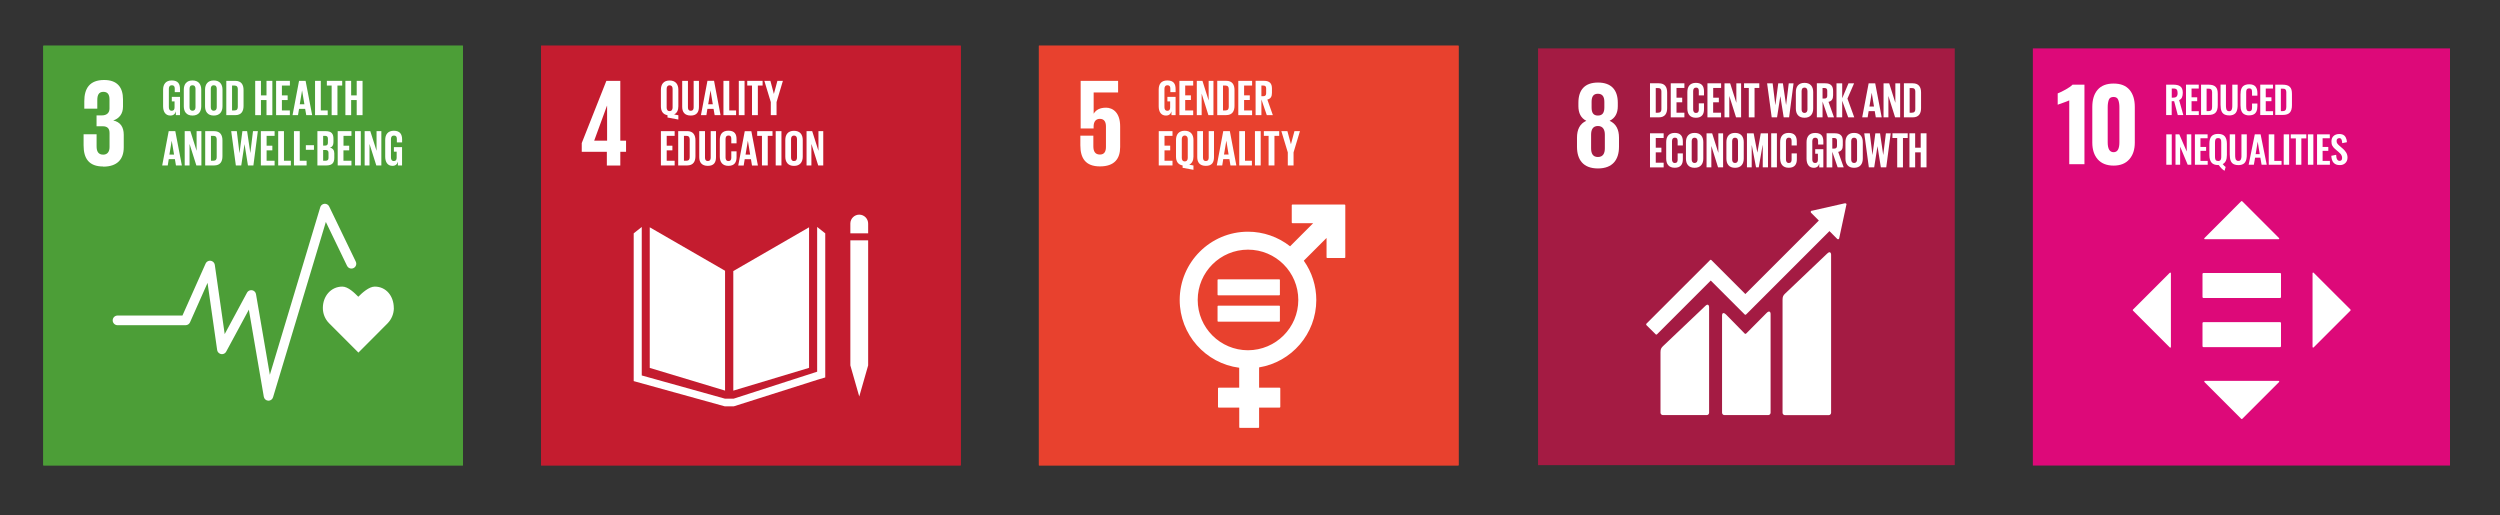 <?xml version="1.0" encoding="UTF-8"?>
<svg id="Layer_1" data-name="Layer 1" xmlns="http://www.w3.org/2000/svg" xmlns:xlink="http://www.w3.org/1999/xlink" viewBox="0 0 500 103">
  <rect x="0" y="0" width="500" height="103" fill="#333333" stroke="none"/>
  <defs>
    <style>
      .cls-1 {
        clip-path: url(#clippath);
      }

      .cls-2 {
        fill: none;
      }

      .cls-2, .cls-3, .cls-4, .cls-5, .cls-6, .cls-7, .cls-8 {
        stroke-width: 0px;
      }

      .cls-9 {
        clip-path: url(#clippath-1);
      }

      .cls-10 {
        clip-path: url(#clippath-4);
      }

      .cls-11 {
        clip-path: url(#clippath-3);
      }

      .cls-12 {
        clip-path: url(#clippath-2);
      }

      .cls-13 {
        clip-path: url(#clippath-7);
      }

      .cls-14 {
        clip-path: url(#clippath-8);
      }

      .cls-15 {
        clip-path: url(#clippath-6);
      }

      .cls-16 {
        clip-path: url(#clippath-5);
      }

      .cls-17 {
        clip-path: url(#clippath-9);
      }

      .cls-18 {
        clip-path: url(#clippath-10);
      }

      .cls-19 {
        clip-path: url(#clippath-11);
      }

      .cls-3 {
        fill: #4c9e37;
      }

      .cls-4 {
        fill: #a41b43;
      }

      .cls-5 {
        fill: #dd0979;
      }

      .cls-6 {
        fill: #c41c2f;
      }

      .cls-7 {
        fill: #fff;
      }

      .cls-8 {
        fill: #e8412e;
      }
    </style>
    <clipPath id="clippath">
      <rect class="cls-2" x="307.61" y="9.68" width="182.39" height="83.43"/>
    </clipPath>
    <clipPath id="clippath-1">
      <rect class="cls-2" x="307.61" y="9.68" width="182.39" height="83.43"/>
    </clipPath>
    <clipPath id="clippath-2">
      <rect class="cls-2" x="307.61" y="9.68" width="182.39" height="83.43"/>
    </clipPath>
    <clipPath id="clippath-3">
      <rect class="cls-2" x="307.61" y="9.68" width="182.39" height="83.43"/>
    </clipPath>
    <clipPath id="clippath-4">
      <rect class="cls-2" x="307.61" y="9.68" width="182.39" height="83.43"/>
    </clipPath>
    <clipPath id="clippath-5">
      <rect class="cls-2" x="307.61" y="9.68" width="182.39" height="83.43"/>
    </clipPath>
    <clipPath id="clippath-6">
      <rect class="cls-2" x="307.61" y="9.68" width="182.39" height="83.43"/>
    </clipPath>
    <clipPath id="clippath-7">
      <rect class="cls-2" x="307.61" y="9.68" width="182.39" height="83.43"/>
    </clipPath>
    <clipPath id="clippath-8">
      <rect class="cls-2" x="307.61" y="9.68" width="182.39" height="83.43"/>
    </clipPath>
    <clipPath id="clippath-9">
      <rect class="cls-2" x="307.61" y="9.68" width="182.39" height="83.43"/>
    </clipPath>
    <clipPath id="clippath-10">
      <rect class="cls-2" x="307.61" y="9.68" width="182.39" height="83.43"/>
    </clipPath>
    <clipPath id="clippath-11">
      <rect class="cls-2" x="307.61" y="9.68" width="182.39" height="83.43"/>
    </clipPath>
  </defs>
  <rect class="cls-6" x="108.22" y="9.14" width="83.93" height="83.94"/>
  <path class="cls-7" d="m133.5,23.03v.47l2.17.41v-.86l-.85-.16c.59-.28.85-.87.85-1.62v-3.32c0-1.07-.53-1.85-1.75-1.85s-1.74.78-1.74,1.85v3.32c0,.93.39,1.61,1.31,1.77m-.16-5.27c0-.42.18-.71.59-.71s.6.29.6.71v3.74c0,.4-.18.71-.6.71s-.59-.3-.59-.71v-3.74Z"/>
  <path class="cls-7" d="m138.16,23.11c1.17,0,1.63-.69,1.63-1.75v-5.19h-1.06v5.31c0,.41-.16.68-.57.68s-.57-.27-.57-.68v-5.31h-1.15v5.19c0,1.06.5,1.75,1.72,1.75"/>
  <rect class="cls-2" x="8.66" y="9.14" width="283.06" height="83.94"/>
  <path class="cls-7" d="m141.49,21.77h1.22l.22,1.26h1.18l-1.3-6.87h-1.32l-1.3,6.86h1.09l.2-1.26Zm.61-3.67h.01l.45,2.75h-.92l.46-2.75Z"/>
  <polygon class="cls-7" points="147.22 22.09 145.85 22.09 145.85 16.17 144.69 16.17 144.69 23.03 147.22 23.03 147.22 22.09"/>
  <rect class="cls-7" x="147.76" y="16.17" width="1.15" height="6.86"/>
  <polygon class="cls-7" points="150.4 23.03 151.57 23.03 151.57 17.11 152.52 17.11 152.52 16.17 149.45 16.17 149.45 17.11 150.4 17.11 150.4 23.03"/>
  <polygon class="cls-7" points="154.16 23.03 155.31 23.03 155.31 20.42 156.58 16.17 155.48 16.17 154.78 18.77 154.77 18.77 154.08 16.17 152.87 16.17 154.16 20.42 154.16 23.03"/>
  <polygon class="cls-7" points="134.93 32.15 133.34 32.15 133.34 30.07 134.48 30.07 134.48 29.14 133.34 29.14 133.34 27.17 134.93 27.17 134.93 26.23 132.18 26.23 132.18 33.09 134.93 33.09 134.93 32.15"/>
  <path class="cls-7" d="m139.09,31.25v-3.18c0-1.06-.44-1.85-1.67-1.85h-1.78v6.87h1.78c1.23,0,1.67-.79,1.67-1.85m-2.3.9v-4.97h.49c.47,0,.66.28.66.69v3.59c0,.42-.18.7-.66.7h-.49Z"/>
  <path class="cls-7" d="m139.85,26.23v5.19c0,1.06.5,1.75,1.72,1.75s1.63-.69,1.63-1.75v-5.19h-1.06v5.3c0,.4-.16.68-.57.68s-.57-.27-.57-.68v-5.3h-1.15Z"/>
  <path class="cls-7" d="m143.96,31.32c0,1.06.5,1.85,1.72,1.85s1.63-.73,1.63-1.71v-1.19h-1.05v1.27c0,.4-.14.67-.56.67s-.59-.29-.59-.71v-3.69c0-.42.17-.71.59-.71s.56.24.56.67v.9h1.05v-.81c0-1.01-.35-1.72-1.63-1.72s-1.72.78-1.72,1.85v3.32Z"/>
  <rect class="cls-2" x="8.66" y="9.14" width="283.06" height="83.94"/>
  <path class="cls-7" d="m148.96,31.84h1.23l.21,1.26h1.18l-1.31-6.86h-1.32l-1.3,6.86h1.09l.2-1.26Zm.61-3.67h.01l.45,2.75h-.92l.46-2.75Z"/>
  <polygon class="cls-7" points="151.44 27.17 152.39 27.17 152.39 33.09 153.55 33.09 153.55 27.17 154.5 27.17 154.5 26.23 151.44 26.23 151.44 27.17"/>
  <rect class="cls-7" x="155.14" y="26.23" width="1.15" height="6.86"/>
  <path class="cls-7" d="m158.8,33.18c1.22,0,1.75-.79,1.75-1.85v-3.32c0-1.07-.53-1.85-1.75-1.85s-1.74.78-1.74,1.85v3.32c0,1.07.53,1.85,1.74,1.85m-.59-5.36c0-.42.18-.71.59-.71s.6.29.6.71v3.68c0,.42-.18.71-.6.71s-.59-.29-.59-.71v-3.68Z"/>
  <rect class="cls-2" x="8.66" y="9.14" width="283.06" height="83.94"/>
  <polygon class="cls-7" points="162.28 28.78 163.64 33.09 164.65 33.09 164.65 26.23 163.69 26.23 163.69 30.17 162.44 26.23 161.31 26.23 161.31 33.09 162.28 33.09 162.28 28.78"/>
  <path class="cls-7" d="m121.36,33.1h2.7v-2.74h1.15v-2.22h-1.15v-11.96h-2.79l-4.92,12.43v1.75h5.02v2.74Zm-2.52-4.97l2.55-6.97h.03v6.97h-2.57Z"/>
  <polygon class="cls-7" points="145.01 54.15 129.95 45.46 129.95 73.58 145.01 78.12 145.01 54.15"/>
  <polygon class="cls-7" points="146.66 54.21 146.66 78.13 161.81 73.57 161.81 45.46 146.66 54.21"/>
  <path class="cls-7" d="m173.63,44.75c.02-.98-.76-1.8-1.74-1.82-.98-.02-1.8.76-1.82,1.74,0,.03,0,.05,0,.08v1.92h3.56v-1.92Z"/>
  <rect class="cls-2" x="8.66" y="9.14" width="283.06" height="83.94"/>
  <polygon class="cls-7" points="170.51 73.08 170.07 73.08 171.85 79.3 173.63 73.08 173.19 73.08 173.63 73.08 173.63 48.06 173.19 48.06 172.75 48.06 172.28 48.06 171.39 48.06 170.95 48.06 170.51 48.06 170.07 48.06 170.07 73.08 170.51 73.08"/>
  <polygon class="cls-7" points="165.05 46.67 163.43 45.39 163.43 74.34 146.71 79.74 145.93 79.74 145.78 79.74 145.01 79.74 128.35 75.09 128.35 45.39 126.74 46.67 126.74 76.22 144.93 81.26 145.78 81.26 145.93 81.26 146.78 81.26 163.56 75.93 165.05 75.49 165.05 46.67"/>
  <rect class="cls-8" x="207.78" y="9.14" width="83.93" height="83.94"/>
  <path class="cls-7" d="m233.19,23.11c.63,0,.95-.31,1.1-.83v.75h.83v-3.66h-1.64v.91h.55v1.22c0,.45-.19.66-.57.66-.39,0-.57-.29-.57-.71v-3.69c0-.41.18-.71.6-.71s.58.24.58.67v.7h1.05v-.61c0-1.01-.37-1.72-1.65-1.72s-1.73.78-1.73,1.85v3.32c0,1.06.45,1.85,1.44,1.85"/>
  <rect class="cls-2" x="8.66" y="9.14" width="283.06" height="83.94"/>
  <polygon class="cls-7" points="238.64 22.09 237.04 22.09 237.04 20 238.18 20 238.18 19.07 237.04 19.07 237.04 17.11 238.64 17.11 238.64 16.17 235.88 16.17 235.88 23.03 238.64 23.03 238.64 22.09"/>
  <polygon class="cls-7" points="240.33 18.72 241.68 23.03 242.69 23.03 242.69 16.17 241.73 16.17 241.73 20.1 240.49 16.17 239.36 16.17 239.36 23.03 240.33 23.03 240.33 18.72"/>
  <path class="cls-7" d="m244.6,22.08v-4.97h.49c.48,0,.66.28.66.69v3.59c0,.42-.18.7-.66.7h-.49Zm2.3-.89v-3.18c0-1.06-.43-1.85-1.67-1.85h-1.78v6.86h1.78c1.23,0,1.67-.79,1.67-1.85"/>
  <rect class="cls-2" x="8.66" y="9.14" width="283.06" height="83.94"/>
  <polygon class="cls-7" points="250.42 22.09 248.82 22.09 248.82 20 249.96 20 249.96 19.07 248.82 19.07 248.82 17.11 250.42 17.11 250.42 16.17 247.66 16.17 247.66 23.03 250.42 23.03 250.42 22.09"/>
  <path class="cls-7" d="m252.28,17.11h.38c.4,0,.57.18.57.55v1.01c0,.36-.17.57-.57.57h-.38v-2.13Zm0,2.77l1.08,3.15h1.21l-1.1-3.12c.66-.15.92-.59.92-1.33v-.88c0-.96-.42-1.54-1.59-1.54h-1.68v6.87h1.16v-3.15Z"/>
  <rect class="cls-2" x="8.66" y="9.14" width="283.06" height="83.94"/>
  <polygon class="cls-7" points="234.5 32.15 232.9 32.15 232.9 30.07 234.04 30.07 234.04 29.13 232.9 29.13 232.9 27.17 234.5 27.17 234.5 26.23 231.75 26.23 231.75 33.09 234.5 33.09 234.5 32.15"/>
  <path class="cls-7" d="m236.36,27.82c0-.41.18-.71.59-.71s.6.3.6.71v3.75c0,.41-.18.71-.6.71s-.59-.3-.59-.71v-3.75Zm.16,5.27v.47l2.17.4v-.86l-.85-.16c.59-.28.85-.87.85-1.62v-3.32c0-1.07-.53-1.85-1.75-1.85s-1.74.78-1.74,1.85v3.32c0,.93.39,1.61,1.32,1.77"/>
  <path class="cls-7" d="m239.45,26.23v5.19c0,1.06.5,1.75,1.72,1.75s1.63-.69,1.63-1.75v-5.19h-1.06v5.3c0,.41-.16.68-.57.68s-.57-.27-.57-.68v-5.3h-1.15Z"/>
  <rect class="cls-2" x="8.66" y="9.14" width="283.06" height="83.94"/>
  <path class="cls-7" d="m245.26,28.16h.01l.45,2.75h-.92l.46-2.75Zm-.61,3.67h1.23l.21,1.26h1.18l-1.3-6.86h-1.32l-1.29,6.86h1.09l.2-1.26Z"/>
  <polygon class="cls-7" points="247.85 26.23 247.85 33.09 250.38 33.09 250.38 32.15 249 32.15 249 26.23 247.85 26.23"/>
  <rect class="cls-7" x="250.99" y="26.23" width="1.15" height="6.86"/>
  <polygon class="cls-7" points="254.89 33.09 254.89 27.17 255.84 27.17 255.84 26.23 252.77 26.23 252.77 27.17 253.72 27.17 253.72 33.09 254.89 33.09"/>
  <polygon class="cls-7" points="257.56 33.09 258.71 33.09 258.71 30.48 259.99 26.23 258.89 26.23 258.19 28.83 258.18 28.83 257.48 26.23 256.27 26.23 257.56 30.48 257.56 33.09"/>
  <path class="cls-7" d="m221.16,21.54c-1.12,0-1.95.4-2.4,1.17h-.03v-4.22h4.89v-2.32h-7.49v9.53h2.59v-.38c0-1,.45-1.55,1.25-1.55.87,0,1.22.6,1.22,1.53v4.09c0,.9-.32,1.52-1.2,1.52-.97,0-1.32-.65-1.32-1.65v-2.12h-2.6v1.92c0,2.57,1.03,4.22,3.92,4.22s4.04-1.52,4.04-3.87v-4.14c0-2.67-1.37-3.74-2.89-3.74"/>
  <path class="cls-7" d="m249.6,70.05c-5.55,0-10.06-4.5-10.06-10.06s4.5-10.06,10.06-10.06,10.06,4.5,10.06,10.06c0,5.55-4.51,10.05-10.06,10.06m19.31-29.15h-10.43c-.07,0-.13.06-.13.13v3.47c0,.07.06.13.13.14h4.15l-4.61,4.62c-2.4-1.89-5.37-2.92-8.42-2.92-7.53,0-13.66,6.13-13.66,13.66,0,6.94,5.2,12.68,11.9,13.55v3.99h-4.11c-.07,0-.13.06-.13.13h0v3.72c0,.07.06.13.13.13h4.12v3.93c0,.07.06.13.13.13h3.71c.07,0,.13-.06.13-.13v-3.93h4.11c.07,0,.13-.06.13-.13v-3.72c0-.07-.06-.13-.13-.13h-4.11v-4.06c6.48-1.06,11.44-6.7,11.44-13.48,0-2.82-.87-5.56-2.5-7.86l4.55-4.55v3.88c0,.07.06.13.14.13h3.47c.07,0,.14-.06.14-.13v-10.43c0-.07-.06-.13-.14-.13"/>
  <path class="cls-7" d="m255.84,55.87h-12.2c-.07,0-.13.05-.13.12v2.95c0,.07.06.12.13.12h12.2c.07,0,.13-.05.14-.12h0v-2.96c0-.07-.07-.12-.14-.12"/>
  <path class="cls-7" d="m255.84,61.14h-12.2c-.07,0-.13.05-.13.12v2.95c0,.07.06.12.13.12h12.2c.07,0,.13-.05.14-.12h0v-2.96c0-.07-.06-.12-.14-.12"/>
  <rect class="cls-2" x="8.66" y="9.14" width="283.06" height="83.94"/>
  <rect class="cls-3" x="8.66" y="9.14" width="83.93" height="83.94"/>
  <path class="cls-7" d="m20.63,33.33c2.87,0,4.12-1.52,4.12-3.87v-2.5c0-1.55-.67-2.55-2.1-2.87,1.17-.37,1.95-1.32,1.95-2.75v-1.47c0-2.4-1.15-3.87-3.77-3.87-2.95,0-3.97,1.74-3.97,4.24v1.5h2.6v-1.72c0-1.05.32-1.65,1.22-1.65s1.22.6,1.22,1.52v1.82c0,.9-.6,1.37-1.52,1.37h-1.07v2.17h1.2c1,0,1.4.47,1.4,1.37v2.79c0,.9-.4,1.52-1.27,1.52-.97,0-1.32-.65-1.32-1.65v-2.42h-2.6v2.22c0,2.57,1.03,4.22,3.92,4.22"/>
  <path class="cls-7" d="m78.76,61.6c0-2.36-1.51-4.28-3.81-4.28-1.15,0-2.53,1.26-3.29,2.03-.76-.77-2.04-2.03-3.19-2.03-2.29,0-3.9,1.92-3.9,4.28,0,1.13.43,2.21,1.22,3.02l5.89,5.9,5.87-5.89h0c.78-.82,1.22-1.9,1.22-3.03"/>
  <path class="cls-7" d="m53.71,80.14h-.06c-.45-.03-.82-.36-.89-.8l-2.99-17.41-4.53,8.39c-.25.47-.84.65-1.31.39-.27-.15-.46-.41-.5-.71l-1.92-13.43-3.51,7.9c-.16.35-.5.57-.88.57h-13.67c-.53-.03-.94-.49-.91-1.02.03-.49.42-.88.91-.91h13.04l4.63-10.39c.22-.49.79-.71,1.27-.49.31.13.52.42.57.74l1.98,13.85,4.46-8.28c.26-.47.84-.64,1.31-.39.26.14.44.39.49.69l2.77,16.12,10.08-33.51c.15-.51.69-.8,1.2-.65.26.08.47.26.59.51l5.31,11c.24.48.05,1.06-.43,1.3-.47.24-1.06.05-1.3-.43,0-.01-.01-.02-.02-.03l-4.23-8.76-10.56,35.06c-.12.41-.5.69-.92.69"/>
  <path class="cls-7" d="m34.36,19.37h1.64v3.66h-.83v-.75c-.15.51-.48.83-1.1.83-.99,0-1.45-.79-1.45-1.85v-3.32c0-1.07.52-1.85,1.73-1.85,1.28,0,1.65.71,1.65,1.72v.61h-1.05v-.7c0-.43-.16-.67-.58-.67s-.6.29-.6.71v3.68c0,.41.17.71.57.71.37,0,.57-.21.57-.66v-1.21h-.55v-.91Z"/>
  <path class="cls-7" d="m36.76,21.26v-3.32c0-1.07.53-1.85,1.74-1.85s1.75.78,1.75,1.85v3.32c0,1.06-.53,1.85-1.75,1.85s-1.74-.79-1.74-1.85m2.34.18v-3.68c0-.42-.18-.71-.6-.71s-.59.29-.59.71v3.68c0,.42.18.71.59.71s.6-.29.6-.71"/>
  <path class="cls-7" d="m41.01,21.26v-3.32c0-1.07.53-1.85,1.74-1.85s1.75.78,1.75,1.85v3.32c0,1.06-.53,1.85-1.75,1.85s-1.74-.79-1.74-1.85m2.34.18v-3.68c0-.42-.18-.71-.6-.71s-.59.29-.59.71v3.68c0,.42.18.71.59.71s.6-.29.6-.71"/>
  <path class="cls-7" d="m48.71,18.01v3.18c0,1.05-.43,1.84-1.67,1.84h-1.78v-6.86h1.78c1.24,0,1.67.78,1.67,1.84m-1.81,4.08c.48,0,.66-.28.66-.7v-3.59c0-.41-.18-.69-.66-.69h-.49v4.98h.49Z"/>
  <rect class="cls-2" x="8.66" y="9.14" width="283.06" height="83.94"/>
  <polygon class="cls-7" points="53.3 20.01 52.19 20.01 52.19 23.03 51.04 23.03 51.04 16.17 52.19 16.17 52.19 19.08 53.3 19.08 53.3 16.17 54.47 16.17 54.47 23.03 53.3 23.03 53.3 20.01"/>
  <polygon class="cls-7" points="55.22 16.17 57.98 16.17 57.98 17.11 56.38 17.11 56.38 19.08 57.53 19.08 57.53 20.01 56.38 20.01 56.38 22.09 57.97 22.09 57.97 23.03 55.22 23.03 55.22 16.17"/>
  <path class="cls-7" d="m58.51,23.03l1.3-6.86h1.31l1.31,6.86h-1.18l-.22-1.25h-1.22l-.21,1.25h-1.09Zm1.45-2.17h.92l-.46-2.75h-.01l-.46,2.75Z"/>
  <polygon class="cls-7" points="63.01 16.17 64.16 16.17 64.16 22.09 65.54 22.09 65.54 23.03 63.01 23.03 63.01 16.17"/>
  <polygon class="cls-7" points="65.37 16.17 68.44 16.17 68.44 17.11 67.49 17.11 67.49 23.03 66.33 23.03 66.33 17.11 65.37 17.11 65.37 16.17"/>
  <polygon class="cls-7" points="71.34 20.01 70.23 20.01 70.23 23.03 69.08 23.03 69.08 16.17 70.23 16.17 70.23 19.08 71.34 19.08 71.34 16.17 72.51 16.17 72.51 23.03 71.34 23.03 71.34 20.01"/>
  <path class="cls-7" d="m32.44,33.09l1.3-6.86h1.32l1.31,6.86h-1.18l-.21-1.26h-1.23l-.2,1.26h-1.09Zm1.45-2.17h.92l-.46-2.75h-.01l-.46,2.75Z"/>
  <polygon class="cls-7" points="37.91 28.78 37.91 33.09 36.94 33.09 36.94 26.23 38.08 26.23 39.32 30.17 39.32 26.23 40.28 26.23 40.28 33.09 39.27 33.09 37.91 28.78"/>
  <path class="cls-7" d="m44.49,28.07v3.18c0,1.05-.43,1.84-1.67,1.84h-1.78v-6.86h1.78c1.23,0,1.67.78,1.67,1.84m-1.81,4.08c.48,0,.66-.28.66-.7v-3.59c0-.41-.18-.69-.66-.69h-.49v4.98h.49Z"/>
  <rect class="cls-2" x="8.66" y="9.14" width="283.06" height="83.94"/>
  <polygon class="cls-7" points="48.9 28.85 48.25 33.09 47.17 33.09 46.24 26.23 47.36 26.23 47.89 30.58 47.91 30.58 48.48 26.23 49.42 26.23 50.06 30.58 50.07 30.58 50.6 26.23 51.57 26.23 50.68 33.09 49.59 33.09 48.91 28.85 48.9 28.85"/>
  <polygon class="cls-7" points="52.17 26.23 54.92 26.23 54.92 27.17 53.32 27.17 53.32 29.14 54.47 29.14 54.47 30.07 53.32 30.07 53.32 32.15 54.92 32.15 54.92 33.09 52.17 33.09 52.17 26.23"/>
  <polygon class="cls-7" points="55.64 26.23 56.79 26.23 56.79 32.15 58.17 32.15 58.17 33.09 55.64 33.09 55.64 26.23"/>
  <polygon class="cls-7" points="58.79 26.23 59.95 26.23 59.95 32.15 61.32 32.15 61.32 33.09 58.79 33.09 58.79 26.23"/>
  <rect class="cls-7" x="61.17" y="29.04" width="1.62" height=".92"/>
  <path class="cls-7" d="m63.48,26.23h1.67c1.16,0,1.54.54,1.54,1.51v.7c0,.58-.21.94-.69,1.09.58.13.86.52.86,1.14v.91c0,.97-.43,1.51-1.59,1.51h-1.79v-6.86Zm1.15,2.89h.4c.38,0,.55-.19.55-.55v-.84c0-.38-.17-.56-.56-.56h-.39v1.95Zm0,.88v2.15h.5c.38,0,.57-.19.57-.56v-1.03c0-.36-.17-.56-.58-.56h-.49Z"/>
  <rect class="cls-2" x="8.66" y="9.14" width="283.06" height="83.94"/>
  <polygon class="cls-7" points="67.54 26.23 70.29 26.23 70.29 27.17 68.7 27.17 68.7 29.14 69.84 29.14 69.84 30.07 68.69 30.07 68.69 32.15 70.29 32.15 70.29 33.09 67.54 33.09 67.54 26.23"/>
  <rect class="cls-7" x="71.01" y="26.23" width="1.15" height="6.86"/>
  <polygon class="cls-7" points="73.9 28.78 73.9 33.09 72.93 33.09 72.93 26.23 74.06 26.23 75.31 30.17 75.31 26.23 76.27 26.23 76.27 33.09 75.26 33.09 73.9 28.78"/>
  <path class="cls-7" d="m78.77,29.43h1.64v3.66h-.83v-.75c-.15.51-.47.83-1.1.83-.99,0-1.44-.79-1.44-1.85v-3.32c0-1.07.51-1.85,1.73-1.85s1.65.71,1.65,1.72v.61h-1.05v-.7c0-.43-.16-.67-.58-.67s-.6.29-.6.71v3.68c0,.41.17.71.57.71.37,0,.57-.21.57-.66v-1.21h-.55v-.91Z"/>
  <rect class="cls-2" x="8.66" y="9.14" width="283.06" height="83.94"/>
  <rect class="cls-7" x="223.93" y="17.71" width=".52" height="2.9"/>
  <polygon class="cls-7" points="224.81 20.61 224.81 17.71 226.02 17.71 226.02 18.08 225.33 18.08 225.33 18.91 225.88 18.91 225.88 19.28 225.33 19.28 225.33 20.24 226.03 20.24 226.03 20.61 224.81 20.61"/>
  <rect class="cls-6" x="108.22" y="9.14" width="83.93" height="83.94"/>
  <path class="cls-7" d="m133.5,23.03v.47l2.17.41v-.86l-.85-.16c.59-.28.85-.87.85-1.62v-3.32c0-1.07-.53-1.85-1.75-1.85s-1.74.78-1.74,1.85v3.32c0,.93.39,1.61,1.31,1.77m-.16-5.27c0-.42.18-.71.59-.71s.6.29.6.71v3.74c0,.4-.18.71-.6.71s-.59-.3-.59-.71v-3.74Z"/>
  <path class="cls-7" d="m138.16,23.11c1.17,0,1.63-.69,1.63-1.75v-5.19h-1.06v5.31c0,.41-.16.68-.57.68s-.57-.27-.57-.68v-5.31h-1.15v5.19c0,1.06.5,1.75,1.72,1.75"/>
  <rect class="cls-2" x="8.66" y="9.14" width="283.06" height="83.94"/>
  <path class="cls-7" d="m141.49,21.77h1.22l.22,1.26h1.18l-1.3-6.87h-1.32l-1.3,6.86h1.09l.2-1.26Zm.61-3.67h.01l.45,2.75h-.92l.46-2.75Z"/>
  <polygon class="cls-7" points="147.22 22.09 145.85 22.09 145.85 16.17 144.69 16.17 144.69 23.03 147.22 23.03 147.22 22.09"/>
  <rect class="cls-7" x="147.76" y="16.17" width="1.15" height="6.86"/>
  <polygon class="cls-7" points="150.4 23.03 151.57 23.03 151.57 17.11 152.52 17.11 152.52 16.17 149.45 16.17 149.45 17.11 150.4 17.11 150.4 23.03"/>
  <polygon class="cls-7" points="154.16 23.03 155.31 23.03 155.31 20.42 156.58 16.17 155.48 16.17 154.78 18.77 154.77 18.77 154.08 16.17 152.87 16.17 154.16 20.42 154.16 23.03"/>
  <polygon class="cls-7" points="134.93 32.15 133.34 32.15 133.34 30.07 134.48 30.07 134.48 29.14 133.34 29.14 133.34 27.17 134.93 27.17 134.93 26.23 132.18 26.23 132.18 33.09 134.93 33.09 134.93 32.15"/>
  <path class="cls-7" d="m139.09,31.25v-3.18c0-1.06-.44-1.85-1.67-1.85h-1.78v6.87h1.78c1.23,0,1.67-.79,1.67-1.85m-2.3.9v-4.97h.49c.47,0,.66.28.66.69v3.59c0,.42-.18.7-.66.7h-.49Z"/>
  <path class="cls-7" d="m139.85,26.23v5.19c0,1.06.5,1.75,1.72,1.75s1.63-.69,1.63-1.75v-5.19h-1.06v5.3c0,.4-.16.68-.57.68s-.57-.27-.57-.68v-5.3h-1.15Z"/>
  <path class="cls-7" d="m143.96,31.32c0,1.06.5,1.85,1.72,1.85s1.63-.73,1.63-1.71v-1.19h-1.05v1.27c0,.4-.14.67-.56.67s-.59-.29-.59-.71v-3.69c0-.42.17-.71.59-.71s.56.24.56.67v.9h1.05v-.81c0-1.01-.35-1.72-1.63-1.72s-1.72.78-1.72,1.85v3.32Z"/>
  <rect class="cls-2" x="8.66" y="9.14" width="283.06" height="83.94"/>
  <path class="cls-7" d="m148.96,31.84h1.23l.21,1.26h1.18l-1.31-6.86h-1.32l-1.3,6.86h1.09l.2-1.26Zm.61-3.67h.01l.45,2.75h-.92l.46-2.75Z"/>
  <polygon class="cls-7" points="151.44 27.17 152.39 27.17 152.39 33.09 153.55 33.09 153.55 27.17 154.5 27.17 154.5 26.23 151.44 26.23 151.44 27.17"/>
  <rect class="cls-7" x="155.14" y="26.23" width="1.15" height="6.86"/>
  <path class="cls-7" d="m158.8,33.18c1.22,0,1.75-.79,1.75-1.85v-3.32c0-1.07-.53-1.85-1.75-1.85s-1.74.78-1.74,1.85v3.32c0,1.07.53,1.85,1.74,1.85m-.59-5.36c0-.42.18-.71.59-.71s.6.29.6.71v3.68c0,.42-.18.71-.6.71s-.59-.29-.59-.71v-3.68Z"/>
  <rect class="cls-2" x="8.66" y="9.14" width="283.06" height="83.94"/>
  <polygon class="cls-7" points="162.28 28.78 163.64 33.09 164.65 33.09 164.65 26.23 163.69 26.23 163.69 30.17 162.44 26.23 161.31 26.23 161.31 33.09 162.28 33.09 162.28 28.78"/>
  <path class="cls-7" d="m121.36,33.1h2.7v-2.74h1.15v-2.22h-1.15v-11.96h-2.79l-4.92,12.43v1.75h5.02v2.74Zm-2.52-4.97l2.55-6.97h.03v6.97h-2.57Z"/>
  <polygon class="cls-7" points="145.01 54.15 129.95 45.46 129.95 73.58 145.01 78.12 145.01 54.15"/>
  <polygon class="cls-7" points="146.66 54.21 146.66 78.13 161.81 73.57 161.81 45.46 146.66 54.21"/>
  <path class="cls-7" d="m173.63,44.75c.02-.98-.76-1.8-1.74-1.82-.98-.02-1.8.76-1.82,1.74,0,.03,0,.05,0,.08v1.92h3.56v-1.92Z"/>
  <rect class="cls-2" x="8.66" y="9.14" width="283.06" height="83.94"/>
  <polygon class="cls-7" points="170.51 73.08 170.07 73.08 171.85 79.3 173.63 73.08 173.19 73.08 173.63 73.08 173.63 48.06 173.19 48.06 172.75 48.06 172.28 48.06 171.39 48.06 170.95 48.06 170.51 48.06 170.07 48.06 170.07 73.08 170.51 73.08"/>
  <polygon class="cls-7" points="165.05 46.67 163.43 45.39 163.43 74.34 146.71 79.74 145.93 79.74 145.78 79.74 145.01 79.74 128.35 75.09 128.35 45.39 126.74 46.67 126.74 76.22 144.93 81.26 145.78 81.26 145.93 81.26 146.78 81.26 163.56 75.93 165.05 75.49 165.05 46.67"/>
  <rect class="cls-8" x="207.78" y="9.14" width="83.93" height="83.94"/>
  <path class="cls-7" d="m233.19,23.11c.63,0,.95-.31,1.1-.83v.75h.83v-3.66h-1.64v.91h.55v1.22c0,.45-.19.66-.57.66-.39,0-.57-.29-.57-.71v-3.69c0-.41.18-.71.6-.71s.58.24.58.67v.7h1.05v-.61c0-1.01-.37-1.72-1.65-1.72s-1.73.78-1.73,1.85v3.32c0,1.06.45,1.85,1.44,1.85"/>
  <rect class="cls-2" x="8.66" y="9.14" width="283.06" height="83.94"/>
  <polygon class="cls-7" points="238.64 22.09 237.04 22.09 237.04 20 238.18 20 238.18 19.07 237.04 19.07 237.04 17.11 238.64 17.11 238.64 16.17 235.88 16.17 235.88 23.03 238.64 23.03 238.64 22.09"/>
  <polygon class="cls-7" points="240.33 18.72 241.68 23.03 242.69 23.03 242.69 16.17 241.73 16.17 241.73 20.1 240.49 16.17 239.36 16.17 239.36 23.03 240.33 23.03 240.33 18.72"/>
  <path class="cls-7" d="m244.6,22.08v-4.97h.49c.48,0,.66.28.66.69v3.59c0,.42-.18.7-.66.7h-.49Zm2.3-.89v-3.18c0-1.06-.43-1.85-1.67-1.85h-1.78v6.86h1.78c1.23,0,1.67-.79,1.67-1.85"/>
  <rect class="cls-2" x="8.66" y="9.14" width="283.06" height="83.94"/>
  <polygon class="cls-7" points="250.42 22.09 248.82 22.09 248.82 20 249.96 20 249.96 19.07 248.82 19.07 248.82 17.11 250.42 17.11 250.42 16.17 247.66 16.17 247.66 23.03 250.42 23.03 250.42 22.09"/>
  <path class="cls-7" d="m252.28,17.11h.38c.4,0,.57.18.57.55v1.01c0,.36-.17.57-.57.57h-.38v-2.13Zm0,2.77l1.08,3.15h1.21l-1.1-3.12c.66-.15.92-.59.92-1.33v-.88c0-.96-.42-1.54-1.59-1.54h-1.68v6.87h1.16v-3.15Z"/>
  <rect class="cls-2" x="8.66" y="9.14" width="283.06" height="83.94"/>
  <polygon class="cls-7" points="234.5 32.15 232.9 32.15 232.9 30.07 234.04 30.07 234.04 29.13 232.9 29.13 232.9 27.17 234.5 27.17 234.5 26.23 231.75 26.23 231.75 33.09 234.5 33.09 234.5 32.15"/>
  <path class="cls-7" d="m236.36,27.82c0-.41.18-.71.59-.71s.6.3.6.71v3.75c0,.41-.18.71-.6.71s-.59-.3-.59-.71v-3.75Zm.16,5.27v.47l2.17.4v-.86l-.85-.16c.59-.28.85-.87.85-1.62v-3.32c0-1.07-.53-1.85-1.75-1.85s-1.74.78-1.74,1.85v3.32c0,.93.39,1.61,1.32,1.77"/>
  <path class="cls-7" d="m239.45,26.23v5.19c0,1.06.5,1.75,1.72,1.75s1.63-.69,1.63-1.75v-5.19h-1.06v5.3c0,.41-.16.68-.57.68s-.57-.27-.57-.68v-5.3h-1.15Z"/>
  <rect class="cls-2" x="8.66" y="9.14" width="283.06" height="83.94"/>
  <path class="cls-7" d="m245.26,28.16h.01l.45,2.75h-.92l.46-2.75Zm-.61,3.67h1.23l.21,1.26h1.18l-1.3-6.86h-1.32l-1.29,6.86h1.09l.2-1.26Z"/>
  <polygon class="cls-7" points="247.85 26.23 247.85 33.09 250.38 33.09 250.38 32.15 249 32.15 249 26.23 247.85 26.23"/>
  <rect class="cls-7" x="250.99" y="26.23" width="1.15" height="6.86"/>
  <polygon class="cls-7" points="254.89 33.09 254.89 27.17 255.84 27.17 255.84 26.23 252.77 26.23 252.77 27.17 253.72 27.17 253.72 33.09 254.89 33.09"/>
  <polygon class="cls-7" points="257.56 33.09 258.71 33.09 258.71 30.48 259.99 26.23 258.89 26.23 258.19 28.83 258.18 28.83 257.48 26.23 256.27 26.23 257.56 30.48 257.56 33.09"/>
  <path class="cls-7" d="m221.16,21.54c-1.12,0-1.95.4-2.4,1.17h-.03v-4.22h4.89v-2.32h-7.49v9.53h2.59v-.38c0-1,.45-1.55,1.25-1.55.87,0,1.22.6,1.22,1.53v4.09c0,.9-.32,1.52-1.2,1.52-.97,0-1.32-.65-1.32-1.65v-2.12h-2.6v1.92c0,2.57,1.03,4.22,3.92,4.22s4.04-1.52,4.04-3.87v-4.14c0-2.67-1.37-3.74-2.89-3.74"/>
  <path class="cls-7" d="m249.6,70.05c-5.55,0-10.06-4.5-10.06-10.06s4.5-10.06,10.06-10.06,10.06,4.5,10.06,10.06c0,5.55-4.51,10.05-10.06,10.06m19.31-29.15h-10.43c-.07,0-.13.06-.13.13v3.47c0,.07.06.13.13.14h4.15l-4.61,4.62c-2.4-1.89-5.37-2.92-8.42-2.92-7.53,0-13.66,6.13-13.66,13.66,0,6.94,5.2,12.68,11.9,13.55v3.99h-4.11c-.07,0-.13.06-.13.13h0v3.72c0,.07.06.13.13.13h4.12v3.93c0,.07.06.13.13.13h3.71c.07,0,.13-.06.13-.13v-3.93h4.11c.07,0,.13-.06.13-.13v-3.72c0-.07-.06-.13-.13-.13h-4.11v-4.06c6.48-1.06,11.44-6.7,11.44-13.48,0-2.82-.87-5.56-2.5-7.86l4.55-4.55v3.88c0,.07.06.13.14.13h3.47c.07,0,.14-.06.14-.13v-10.43c0-.07-.06-.13-.14-.13"/>
  <path class="cls-7" d="m255.84,55.87h-12.2c-.07,0-.13.05-.13.12v2.95c0,.07.06.12.13.12h12.2c.07,0,.13-.05.14-.12h0v-2.96c0-.07-.07-.12-.14-.12"/>
  <path class="cls-7" d="m255.84,61.14h-12.2c-.07,0-.13.05-.13.12v2.95c0,.07.06.12.13.12h12.2c.07,0,.13-.05.14-.12h0v-2.96c0-.07-.06-.12-.14-.12"/>
  <rect class="cls-2" x="8.66" y="9.14" width="283.06" height="83.94"/>
  <rect class="cls-3" x="8.66" y="9.14" width="83.93" height="83.94"/>
  <path class="cls-7" d="m20.63,33.33c2.87,0,4.12-1.52,4.12-3.87v-2.5c0-1.55-.67-2.55-2.1-2.87,1.17-.37,1.95-1.32,1.95-2.75v-1.47c0-2.4-1.15-3.87-3.77-3.87-2.95,0-3.97,1.74-3.97,4.24v1.5h2.6v-1.72c0-1.05.32-1.65,1.22-1.65s1.22.6,1.22,1.52v1.82c0,.9-.6,1.37-1.52,1.37h-1.07v2.17h1.2c1,0,1.4.47,1.4,1.37v2.79c0,.9-.4,1.52-1.27,1.52-.97,0-1.32-.65-1.32-1.65v-2.42h-2.6v2.22c0,2.57,1.03,4.22,3.92,4.22"/>
  <path class="cls-7" d="m78.76,61.6c0-2.36-1.51-4.28-3.81-4.28-1.15,0-2.53,1.26-3.29,2.03-.76-.77-2.04-2.03-3.19-2.03-2.29,0-3.9,1.92-3.9,4.28,0,1.13.43,2.21,1.22,3.02l5.89,5.9,5.87-5.89h0c.78-.82,1.22-1.9,1.22-3.03"/>
  <path class="cls-7" d="m53.71,80.14h-.06c-.45-.03-.82-.36-.89-.8l-2.99-17.41-4.53,8.39c-.25.47-.84.65-1.31.39-.27-.15-.46-.41-.5-.71l-1.92-13.43-3.51,7.9c-.16.35-.5.57-.88.57h-13.67c-.53-.03-.94-.49-.91-1.02.03-.49.42-.88.91-.91h13.04l4.63-10.39c.22-.49.79-.71,1.27-.49.31.13.52.42.57.74l1.98,13.85,4.46-8.28c.26-.47.84-.64,1.31-.39.26.14.44.39.49.69l2.77,16.12,10.08-33.51c.15-.51.69-.8,1.2-.65.26.08.47.26.59.51l5.31,11c.24.48.05,1.06-.43,1.3-.47.24-1.06.05-1.3-.43,0-.01-.01-.02-.02-.03l-4.23-8.76-10.56,35.06c-.12.41-.5.69-.92.69"/>
  <path class="cls-7" d="m34.36,19.37h1.64v3.66h-.83v-.75c-.15.51-.48.83-1.1.83-.99,0-1.45-.79-1.45-1.85v-3.32c0-1.07.52-1.85,1.73-1.85,1.28,0,1.65.71,1.65,1.72v.61h-1.05v-.7c0-.43-.16-.67-.58-.67s-.6.29-.6.71v3.68c0,.41.17.71.57.71.37,0,.57-.21.57-.66v-1.21h-.55v-.91Z"/>
  <path class="cls-7" d="m36.76,21.26v-3.32c0-1.07.53-1.85,1.74-1.85s1.75.78,1.75,1.85v3.32c0,1.06-.53,1.85-1.75,1.85s-1.74-.79-1.74-1.85m2.34.18v-3.68c0-.42-.18-.71-.6-.71s-.59.29-.59.71v3.68c0,.42.18.71.59.71s.6-.29.6-.71"/>
  <path class="cls-7" d="m41.01,21.26v-3.32c0-1.07.53-1.85,1.74-1.85s1.75.78,1.75,1.85v3.32c0,1.06-.53,1.85-1.75,1.85s-1.74-.79-1.74-1.85m2.34.18v-3.68c0-.42-.18-.71-.6-.71s-.59.29-.59.71v3.68c0,.42.18.71.59.71s.6-.29.6-.71"/>
  <path class="cls-7" d="m48.71,18.01v3.18c0,1.05-.43,1.84-1.67,1.84h-1.78v-6.86h1.78c1.24,0,1.67.78,1.67,1.84m-1.81,4.08c.48,0,.66-.28.66-.7v-3.59c0-.41-.18-.69-.66-.69h-.49v4.98h.49Z"/>
  <rect class="cls-2" x="8.66" y="9.14" width="283.06" height="83.94"/>
  <polygon class="cls-7" points="53.3 20.01 52.19 20.01 52.19 23.03 51.04 23.03 51.04 16.17 52.19 16.17 52.19 19.08 53.3 19.08 53.3 16.17 54.47 16.17 54.47 23.03 53.3 23.03 53.3 20.01"/>
  <polygon class="cls-7" points="55.22 16.17 57.98 16.17 57.98 17.11 56.38 17.11 56.38 19.08 57.53 19.08 57.53 20.01 56.38 20.01 56.38 22.09 57.97 22.09 57.97 23.03 55.22 23.03 55.22 16.17"/>
  <path class="cls-7" d="m58.51,23.03l1.3-6.86h1.31l1.31,6.86h-1.18l-.22-1.25h-1.22l-.21,1.25h-1.09Zm1.45-2.17h.92l-.46-2.75h-.01l-.46,2.75Z"/>
  <polygon class="cls-7" points="63.01 16.17 64.16 16.17 64.16 22.09 65.54 22.09 65.54 23.03 63.01 23.03 63.01 16.17"/>
  <polygon class="cls-7" points="65.37 16.17 68.44 16.17 68.44 17.11 67.49 17.11 67.49 23.03 66.33 23.03 66.33 17.11 65.37 17.11 65.37 16.17"/>
  <polygon class="cls-7" points="71.34 20.01 70.23 20.01 70.23 23.03 69.08 23.03 69.08 16.17 70.23 16.17 70.23 19.08 71.34 19.08 71.34 16.17 72.51 16.17 72.51 23.03 71.34 23.03 71.34 20.01"/>
  <path class="cls-7" d="m32.44,33.09l1.3-6.86h1.32l1.31,6.86h-1.18l-.21-1.26h-1.23l-.2,1.26h-1.09Zm1.45-2.17h.92l-.46-2.75h-.01l-.46,2.75Z"/>
  <polygon class="cls-7" points="37.91 28.78 37.91 33.09 36.94 33.09 36.94 26.23 38.08 26.23 39.32 30.17 39.32 26.23 40.28 26.23 40.28 33.09 39.27 33.09 37.91 28.78"/>
  <path class="cls-7" d="m44.49,28.07v3.18c0,1.05-.43,1.84-1.67,1.84h-1.78v-6.86h1.78c1.23,0,1.67.78,1.67,1.84m-1.81,4.08c.48,0,.66-.28.66-.7v-3.59c0-.41-.18-.69-.66-.69h-.49v4.98h.49Z"/>
  <rect class="cls-2" x="8.66" y="9.14" width="283.06" height="83.94"/>
  <polygon class="cls-7" points="48.9 28.85 48.25 33.09 47.17 33.09 46.24 26.23 47.36 26.23 47.89 30.58 47.91 30.58 48.48 26.23 49.42 26.23 50.06 30.58 50.07 30.58 50.6 26.23 51.57 26.23 50.68 33.09 49.59 33.09 48.91 28.85 48.9 28.85"/>
  <polygon class="cls-7" points="52.17 26.23 54.92 26.23 54.92 27.17 53.32 27.17 53.32 29.14 54.47 29.14 54.47 30.07 53.32 30.07 53.32 32.15 54.92 32.15 54.92 33.09 52.17 33.09 52.17 26.23"/>
  <polygon class="cls-7" points="55.64 26.23 56.79 26.23 56.79 32.15 58.17 32.15 58.17 33.09 55.64 33.09 55.64 26.23"/>
  <polygon class="cls-7" points="58.79 26.23 59.95 26.23 59.95 32.15 61.32 32.15 61.32 33.09 58.79 33.09 58.79 26.23"/>
  <rect class="cls-7" x="61.17" y="29.04" width="1.62" height=".92"/>
  <path class="cls-7" d="m63.48,26.23h1.67c1.16,0,1.54.54,1.54,1.51v.7c0,.58-.21.94-.69,1.09.58.13.86.52.86,1.14v.91c0,.97-.43,1.51-1.59,1.51h-1.79v-6.86Zm1.15,2.89h.4c.38,0,.55-.19.55-.55v-.84c0-.38-.17-.56-.56-.56h-.39v1.95Zm0,.88v2.15h.5c.38,0,.57-.19.57-.56v-1.03c0-.36-.17-.56-.58-.56h-.49Z"/>
  <rect class="cls-2" x="8.66" y="9.14" width="283.06" height="83.94"/>
  <polygon class="cls-7" points="67.54 26.23 70.29 26.23 70.29 27.17 68.7 27.17 68.7 29.14 69.84 29.14 69.84 30.07 68.69 30.07 68.69 32.15 70.29 32.15 70.29 33.09 67.54 33.09 67.54 26.23"/>
  <rect class="cls-7" x="71.01" y="26.23" width="1.15" height="6.86"/>
  <polygon class="cls-7" points="73.9 28.78 73.9 33.09 72.93 33.09 72.93 26.23 74.06 26.23 75.31 30.17 75.31 26.23 76.27 26.23 76.27 33.09 75.26 33.09 73.9 28.78"/>
  <path class="cls-7" d="m78.77,29.43h1.64v3.66h-.83v-.75c-.15.51-.47.83-1.1.83-.99,0-1.44-.79-1.44-1.85v-3.32c0-1.07.51-1.85,1.73-1.85s1.65.71,1.65,1.72v.61h-1.05v-.7c0-.43-.16-.67-.58-.67s-.6.29-.6.71v3.68c0,.41.17.71.57.71.37,0,.57-.21.57-.66v-1.21h-.55v-.91Z"/>
  <rect class="cls-2" x="8.66" y="9.14" width="283.06" height="83.94"/>
  <rect class="cls-4" x="307.61" y="9.68" width="83.34" height="83.35"/>
  <g class="cls-1">
    <path class="cls-7" d="m323.8,29.36v-1.83c0-1.61-.57-2.78-1.88-3.37,1.11-.54,1.64-1.53,1.64-2.92v-.69c0-2.63-1.36-4.04-3.96-4.04s-3.92,1.42-3.92,4.04v.69c0,1.36.5,2.38,1.58,2.92-1.31.6-1.86,1.76-1.86,3.37v1.83c0,2.55,1.22,4.33,4.19,4.33s4.21-1.79,4.21-4.33m-5.48-9c0-1.02.35-1.61,1.26-1.61s1.29.6,1.29,1.61v1.14c0,1.01-.35,1.61-1.29,1.61s-1.26-.6-1.26-1.61v-1.14Zm2.65,9.3c0,1.02-.37,1.74-1.39,1.74s-1.36-.72-1.36-1.74v-2.73c0-1.02.37-1.73,1.36-1.73s1.39.72,1.39,1.73v2.73Z"/>
    <path class="cls-7" d="m365.46,50.69l-8.47,8.06c-.32.32-.48.55-.48,1.21v22.59c0,.27.22.48.48.48h8.75c.26,0,.48-.21.48-.48v-31.65c0-.27-.21-.75-.76-.2"/>
    <path class="cls-7" d="m341.06,61.19l-8.47,8.05c-.32.32-.49.55-.49,1.21v12.09c0,.27.22.48.49.48h8.75c.27,0,.48-.21.48-.48v-21.15c0-.27-.21-.75-.76-.2"/>
    <path class="cls-7" d="m369.31,40.91c0-.07-.02-.14-.07-.18-.04-.04-.1-.06-.16-.07h-.12l-6.49,1.47h-.12s-.09.04-.13.08c-.1.1-.1.25,0,.35l.07.07,1.48,1.48-14.7,14.7-6.79-6.79c-.08-.08-.2-.08-.27,0,0,0,0,0,0,0l-1.84,1.84-10.89,10.88c-.07.08-.07.2,0,.28l1.85,1.84c.08.08.2.08.27,0h0l10.75-10.75,4.93,4.93s.01.01.02.02l1.84,1.84c.08.07.2.08.27,0,0,0,0,0,0,0l16.68-16.68,1.55,1.56c.09.09.25.1.34,0h0s.07-.1.07-.16v-.02l1.42-6.62v-.07Z"/>
    <path class="cls-7" d="m353.31,62.6l-4.1,4.13c-.08.06-.19.06-.26-.01l-3.71-3.78c-.68-.68-.83-.13-.83.14v19.46c0,.26.21.48.48.48h8.75c.27,0,.48-.22.48-.48v-19.79c0-.27-.21-.76-.81-.15"/>
    <path class="cls-7" d="m333.43,18.48v3.16c0,1.04-.43,1.83-1.66,1.83h-1.77v-6.81h1.77c1.23,0,1.66.78,1.66,1.83m-1.8,4.05c.47,0,.65-.28.65-.69v-3.56c0-.4-.18-.68-.65-.68h-.48v4.94h.48Z"/>
  </g>
  <polygon class="cls-7" points="334.15 16.66 336.88 16.66 336.88 17.59 335.3 17.59 335.3 19.54 336.44 19.54 336.44 20.46 335.3 20.46 335.3 22.54 336.88 22.54 336.88 23.47 334.15 23.47 334.15 16.66"/>
  <g class="cls-9">
    <path class="cls-7" d="m337.47,21.71v-3.3c0-1.07.5-1.84,1.71-1.84s1.62.7,1.62,1.71v.8h-1.04v-.9c0-.42-.14-.66-.55-.66s-.58.29-.58.7v3.66c0,.41.17.71.58.71s.55-.26.55-.67v-1.25h1.04v1.18c0,.97-.4,1.7-1.62,1.7s-1.71-.78-1.71-1.84"/>
  </g>
  <polygon class="cls-7" points="341.49 16.66 344.22 16.66 344.22 17.59 342.64 17.59 342.64 19.54 343.77 19.54 343.77 20.46 342.63 20.46 342.63 22.54 344.21 22.54 344.21 23.47 341.49 23.47 341.49 16.66"/>
  <polygon class="cls-7" points="345.86 19.19 345.86 23.47 344.9 23.47 344.9 16.66 346.03 16.66 347.27 20.57 347.27 16.66 348.22 16.66 348.22 23.47 347.21 23.47 345.86 19.19"/>
  <polygon class="cls-7" points="348.81 16.66 351.86 16.66 351.86 17.59 350.91 17.59 350.91 23.47 349.76 23.47 349.76 17.59 348.81 17.59 348.81 16.66"/>
  <polygon class="cls-7" points="356.06 19.26 355.41 23.47 354.34 23.47 353.42 16.66 354.53 16.66 355.06 20.98 355.08 20.98 355.65 16.66 356.58 16.66 357.21 20.98 357.22 20.98 357.75 16.66 358.71 16.66 357.82 23.47 356.74 23.47 356.07 19.26 356.06 19.26"/>
  <g class="cls-12">
    <path class="cls-7" d="m359.17,21.71v-3.3c0-1.07.52-1.84,1.73-1.84s1.74.77,1.74,1.84v3.3c0,1.05-.52,1.84-1.74,1.84s-1.73-.78-1.73-1.84m2.32.18v-3.66c0-.41-.18-.71-.59-.71s-.58.29-.58.71v3.66c0,.41.18.7.58.7s.59-.29.59-.7"/>
    <path class="cls-7" d="m364.51,20.34v3.13h-1.14v-6.81h1.67c1.16,0,1.58.57,1.58,1.53v.87c0,.73-.26,1.17-.92,1.31l1.1,3.1h-1.21l-1.07-3.13Zm0-2.75v2.12h.38c.39,0,.56-.2.56-.56v-1c0-.37-.17-.55-.56-.55h-.38Z"/>
  </g>
  <polygon class="cls-7" points="368.44 20.15 368.44 23.47 367.3 23.47 367.3 16.66 368.44 16.66 368.44 19.65 369.7 16.66 370.82 16.66 369.49 19.72 370.85 23.47 369.64 23.47 368.44 20.15"/>
  <path class="cls-7" d="m372.44,23.47l1.29-6.81h1.31l1.3,6.81h-1.18l-.21-1.24h-1.22l-.2,1.24h-1.08Zm1.44-2.16h.92l-.45-2.73h-.01l-.45,2.73Z"/>
  <polygon class="cls-7" points="377.68 19.19 377.68 23.47 376.71 23.47 376.71 16.66 377.84 16.66 379.07 20.57 379.07 16.66 380.03 16.66 380.03 23.47 379.02 23.47 377.68 19.19"/>
  <g class="cls-11">
    <path class="cls-7" d="m384.21,18.48v3.16c0,1.04-.43,1.83-1.66,1.83h-1.77v-6.81h1.77c1.22,0,1.66.78,1.66,1.83m-1.8,4.05c.47,0,.65-.28.65-.69v-3.56c0-.4-.18-.68-.65-.68h-.48v4.94h.48Z"/>
  </g>
  <polygon class="cls-7" points="330 26.66 332.73 26.66 332.73 27.6 331.15 27.6 331.15 29.54 332.28 29.54 332.28 30.47 331.15 30.47 331.15 32.54 332.73 32.54 332.73 33.48 330 33.48 330 26.66"/>
  <g class="cls-10">
    <path class="cls-7" d="m333.24,31.72v-3.3c0-1.07.5-1.84,1.71-1.84s1.62.7,1.62,1.71v.8h-1.04v-.89c0-.42-.14-.67-.55-.67s-.58.29-.58.7v3.66c0,.41.17.71.58.71s.55-.26.55-.67v-1.25h1.04v1.17c0,.97-.4,1.7-1.62,1.7s-1.71-.78-1.71-1.83"/>
    <path class="cls-7" d="m337.19,31.72v-3.3c0-1.07.52-1.84,1.73-1.84s1.74.77,1.74,1.84v3.3c0,1.05-.52,1.84-1.74,1.84s-1.73-.78-1.73-1.84m2.32.18v-3.66c0-.41-.18-.7-.59-.7s-.58.29-.58.7v3.66c0,.41.18.7.58.7s.59-.29.59-.7"/>
  </g>
  <polygon class="cls-7" points="342.27 29.19 342.27 33.47 341.31 33.47 341.31 26.66 342.43 26.66 343.67 30.57 343.67 26.66 344.62 26.66 344.62 33.47 343.61 33.47 342.27 29.19"/>
  <g class="cls-16">
    <path class="cls-7" d="m345.28,31.72v-3.3c0-1.07.52-1.84,1.73-1.84s1.74.77,1.74,1.84v3.3c0,1.05-.52,1.84-1.74,1.84s-1.73-.78-1.73-1.84m2.32.18v-3.66c0-.41-.18-.7-.59-.7s-.58.29-.58.7v3.66c0,.41.18.7.58.7s.59-.29.59-.7"/>
  </g>
  <polygon class="cls-7" points="352.55 29.05 352.52 29.05 351.75 33.47 351.21 33.47 350.36 29.05 350.34 29.05 350.34 33.47 349.39 33.47 349.39 26.66 350.73 26.66 351.47 30.5 351.48 30.5 352.15 26.66 353.6 26.66 353.6 33.47 352.55 33.47 352.55 29.05"/>
  <rect class="cls-7" x="354.24" y="26.66" width="1.14" height="6.81"/>
  <g class="cls-15">
    <path class="cls-7" d="m356.03,31.72v-3.3c0-1.07.5-1.84,1.71-1.84s1.62.7,1.62,1.71v.8h-1.04v-.89c0-.42-.14-.67-.55-.67s-.58.29-.58.7v3.66c0,.41.17.71.58.71s.55-.26.55-.67v-1.25h1.05v1.17c0,.97-.4,1.7-1.62,1.7s-1.71-.78-1.71-1.83"/>
    <path class="cls-7" d="m363.04,29.84h1.63v3.64h-.82v-.74c-.15.51-.47.82-1.1.82-.99,0-1.44-.78-1.44-1.84v-3.29c0-1.07.51-1.84,1.72-1.84,1.27,0,1.64.7,1.64,1.71v.6h-1.05v-.69c0-.42-.16-.67-.57-.67s-.59.29-.59.7v3.66c0,.41.17.7.56.7.37,0,.56-.21.56-.65v-1.2h-.54v-.9Z"/>
    <path class="cls-7" d="m366.46,30.35v3.13h-1.14v-6.82h1.66c1.16,0,1.58.57,1.58,1.53v.87c0,.73-.26,1.17-.92,1.32l1.1,3.09h-1.21l-1.07-3.12Zm0-2.75v2.12h.38c.39,0,.56-.2.56-.56v-1.01c0-.37-.17-.55-.56-.55h-.38Z"/>
    <path class="cls-7" d="m369.09,31.72v-3.3c0-1.07.52-1.84,1.73-1.84s1.74.77,1.74,1.84v3.3c0,1.05-.52,1.84-1.74,1.84s-1.73-.78-1.73-1.84m2.32.18v-3.66c0-.41-.18-.7-.59-.7s-.58.29-.58.7v3.66c0,.41.18.7.58.7s.59-.29.59-.7"/>
  </g>
  <polygon class="cls-7" points="375.49 29.26 374.84 33.47 373.77 33.47 372.85 26.66 373.96 26.66 374.49 30.98 374.5 30.98 375.07 26.66 376.01 26.66 376.64 30.98 376.65 30.98 377.18 26.66 378.14 26.66 377.25 33.47 376.17 33.47 375.5 29.26 375.49 29.26"/>
  <polygon class="cls-7" points="378.49 26.66 381.54 26.66 381.54 27.6 380.59 27.6 380.59 33.48 379.44 33.48 379.44 27.6 378.49 27.6 378.49 26.66"/>
  <polygon class="cls-7" points="384.14 30.47 383.03 30.47 383.03 33.47 381.89 33.47 381.89 26.66 383.03 26.66 383.03 29.54 384.14 29.54 384.14 26.66 385.3 26.66 385.3 33.47 384.14 33.47 384.14 30.47"/>
  <rect class="cls-5" x="406.57" y="9.68" width="83.43" height="83.43"/>
  <g class="cls-13">
    <path class="cls-7" d="m413.84,20.08c-.14.08-.56.24-1.26.49-.55.18-.9.31-1.04.37v-2.26c.44-.17.99-.43,1.62-.79.63-.35,1.08-.67,1.35-.96h2.38v15.91h-3.04v-12.77Z"/>
    <path class="cls-7" d="m419.55,31.87c-.73-.83-1.09-1.95-1.09-3.35v-7.13c0-1.46.35-2.6,1.06-3.43.71-.83,1.77-1.25,3.2-1.25s2.47.42,3.18,1.25c.71.83,1.06,1.97,1.06,3.43v7.13c0,1.39-.36,2.5-1.1,3.34-.73.84-1.78,1.26-3.14,1.26s-2.44-.42-3.17-1.25m4.33-3.41v-7.01c0-.59-.08-1.08-.23-1.47-.15-.39-.46-.59-.93-.59-.5,0-.82.19-.96.58-.14.39-.22.88-.22,1.48v7.01c0,1.32.39,1.98,1.18,1.98s1.16-.66,1.16-1.98"/>
    <path class="cls-7" d="m433.23,23.01v-6.08h1.39c.32,0,.6.03.83.08.23.05.43.14.6.26.17.12.3.29.38.5.08.21.13.47.13.78,0,.38-.06.69-.17.94-.11.24-.3.42-.56.53l.84,3h-1.11l-.73-2.78h-.49v2.78h-1.11Zm1.11-3.48h.27c.33,0,.56-.07.7-.21.14-.14.21-.38.21-.71s-.06-.56-.18-.7c-.12-.14-.34-.21-.66-.21h-.33v1.83Z"/>
  </g>
  <polygon class="cls-7" points="437.2 23.01 437.2 16.93 439.75 16.93 439.75 17.71 438.31 17.71 438.31 19.46 439.44 19.46 439.44 20.24 438.31 20.24 438.31 22.24 439.76 22.24 439.76 23.01 437.2 23.01"/>
  <g class="cls-14">
    <path class="cls-7" d="m440.21,23.01v-6.08h1.42c.37,0,.67.04.92.11.25.08.44.19.59.35.15.16.26.35.32.58.06.23.09.51.09.85v2.19c0,.35-.03.64-.1.88-.06.24-.17.45-.31.61-.15.17-.34.29-.58.37-.24.08-.54.12-.89.12h-1.46Zm1.11-.78h.31c.11,0,.21-.01.29-.03.08-.02.15-.04.21-.07s.1-.07.14-.13c.04-.06.07-.12.09-.17.02-.05.03-.13.04-.23,0-.1.01-.19.02-.27,0-.07,0-.18,0-.32v-2.22c0-.14,0-.26,0-.35,0-.09-.02-.18-.04-.27s-.05-.16-.08-.21c-.04-.05-.08-.09-.14-.13-.06-.04-.13-.07-.22-.08s-.19-.02-.32-.02h-.3v4.51Z"/>
    <path class="cls-7" d="m445.83,23.08c-.27,0-.51-.03-.71-.1-.2-.06-.36-.15-.49-.27-.13-.12-.23-.26-.31-.44-.08-.18-.13-.37-.16-.58-.03-.21-.05-.45-.05-.73v-4.04h1.08v4.15c0,.14,0,.26.01.36,0,.1.02.21.05.32.02.11.06.2.1.26.04.07.11.12.19.17.08.04.17.06.29.06s.21-.02.29-.06c.08-.05.14-.1.18-.17.04-.07.08-.16.1-.26.03-.11.04-.22.05-.31,0-.1.01-.22.01-.36v-4.15h1.07v4.04c0,.28-.01.52-.05.73-.03.21-.08.4-.16.58-.08.18-.18.33-.31.44-.13.12-.29.2-.49.27-.2.07-.43.1-.7.1"/>
    <path class="cls-7" d="m449.83,23.08c-.26,0-.49-.03-.69-.1-.2-.07-.36-.16-.5-.27-.13-.12-.24-.26-.32-.44s-.14-.36-.17-.56-.05-.42-.05-.67v-2.12c0-.26.02-.5.05-.7.03-.2.09-.39.17-.57.08-.17.19-.32.32-.43.13-.11.3-.2.5-.26.2-.06.43-.1.69-.1.3,0,.56.04.78.12.21.08.38.2.51.36.12.16.21.34.27.55.06.21.09.45.09.73v.52h-1.07v-.52c0-.3-.02-.51-.05-.61-.06-.21-.22-.32-.47-.33h-.06c-.09,0-.17.01-.24.03-.07.02-.13.06-.17.1-.04.05-.08.1-.1.15-.03.05-.05.12-.06.21-.01.09-.02.17-.02.24,0,.08,0,.17,0,.28v2.57c0,.36.04.61.13.76.09.15.25.23.48.23.08,0,.15,0,.21-.03.06-.02.11-.04.15-.07.04-.03.08-.07.1-.12.03-.05.05-.1.06-.15.01-.04.03-.11.03-.19,0-.08.01-.15.01-.21,0-.05,0-.13,0-.23v-.54h1.07v.5c0,.23-.02.43-.05.61-.03.18-.09.35-.16.51-.08.16-.18.29-.3.4-.12.1-.28.19-.47.25-.19.06-.41.09-.66.09"/>
  </g>
  <polygon class="cls-7" points="452.05 23.01 452.05 16.93 454.59 16.93 454.59 17.71 453.15 17.71 453.15 19.46 454.29 19.46 454.29 20.24 453.15 20.24 453.15 22.24 454.61 22.24 454.61 23.01 452.05 23.01"/>
  <g class="cls-17">
    <path class="cls-7" d="m455.05,23.01v-6.08h1.42c.36,0,.67.04.92.11.25.08.44.19.59.35.15.16.26.35.32.58.06.23.09.51.09.85v2.19c0,.35-.03.64-.1.88-.06.24-.17.45-.31.61-.15.17-.34.29-.58.37-.24.08-.54.12-.89.12h-1.46Zm1.11-.78h.31c.11,0,.21-.01.29-.03.08-.02.15-.04.21-.07s.1-.07.14-.13c.04-.06.06-.12.09-.17.02-.05.03-.13.04-.23.01-.1.02-.19.02-.27,0-.07,0-.18,0-.32v-2.22c0-.14,0-.26,0-.35,0-.09-.01-.18-.03-.27-.02-.09-.05-.16-.08-.21-.03-.05-.08-.09-.14-.13-.06-.04-.13-.07-.22-.08s-.19-.02-.32-.02h-.3v4.51Z"/>
  </g>
  <rect class="cls-7" x="433.26" y="26.87" width="1.09" height="6.08"/>
  <polygon class="cls-7" points="435.1 32.95 435.1 26.87 435.86 26.87 437.35 30.31 437.35 26.87 438.26 26.87 438.26 32.95 437.54 32.95 436.03 29.33 436.03 32.95 435.1 32.95"/>
  <polygon class="cls-7" points="438.98 32.95 438.98 26.87 441.52 26.87 441.52 27.65 440.09 27.65 440.09 29.39 441.22 29.39 441.22 30.17 440.09 30.17 440.09 32.18 441.54 32.18 441.54 32.95 438.98 32.95"/>
  <g class="cls-18">
    <path class="cls-7" d="m444.93,34.16c-.18-.09-.39-.24-.61-.46-.22-.22-.41-.45-.56-.69-.03,0-.07,0-.12,0-.63,0-1.08-.17-1.35-.51-.27-.34-.41-.84-.41-1.49v-2.25c0-.32.03-.6.09-.84.06-.24.16-.44.29-.62.14-.17.32-.3.55-.39.23-.09.5-.13.82-.13.62,0,1.07.17,1.34.5.27.34.41.83.41,1.47v2.25c0,.94-.28,1.55-.84,1.82.24.29.44.48.59.57l-.21.75Zm-1.57-2.01c.08.03.17.05.28.05s.2-.02.27-.05.14-.07.18-.12c.04-.05.08-.12.1-.2.03-.08.04-.17.05-.25,0-.08.01-.18.01-.3v-2.76c0-.15,0-.27-.02-.37-.01-.1-.04-.19-.09-.28-.04-.09-.11-.15-.19-.19-.08-.04-.19-.06-.32-.06s-.24.02-.33.06c-.09.04-.15.11-.19.19-.04.09-.07.18-.09.28-.01.1-.02.22-.02.37v2.76c0,.12,0,.21.01.3,0,.08.03.17.05.25.03.08.06.15.1.2.04.05.1.09.18.12"/>
    <path class="cls-7" d="m447.67,33.02c-.27,0-.51-.03-.71-.1-.2-.06-.36-.15-.49-.27-.13-.12-.23-.26-.31-.44-.08-.18-.13-.37-.16-.58-.03-.21-.05-.45-.05-.73v-4.04h1.08v4.15c0,.14,0,.26.01.36,0,.1.02.21.05.32.02.11.06.2.1.26.04.06.11.12.19.17.08.04.17.06.29.06s.21-.02.29-.06c.08-.05.14-.1.18-.17.04-.07.08-.16.1-.26.03-.11.04-.22.05-.31,0-.1,0-.22,0-.36v-4.15h1.07v4.04c0,.28-.01.52-.05.73-.03.21-.08.4-.16.58-.08.18-.18.33-.31.44-.13.12-.29.2-.49.27-.2.06-.43.1-.7.1"/>
  </g>
  <path class="cls-7" d="m449.73,32.95l1.23-6.08h1.16l1.23,6.08h-1.03l-.25-1.41h-1.05l-.25,1.41h-1.04Zm1.41-2.13h.81l-.41-2.5-.41,2.5Z"/>
  <polygon class="cls-7" points="453.75 32.95 453.75 26.87 454.86 26.87 454.86 32.18 456.31 32.18 456.31 32.95 453.75 32.95"/>
  <rect class="cls-7" x="456.74" y="26.87" width="1.09" height="6.08"/>
  <polygon class="cls-7" points="459.17 32.95 459.17 27.68 458.15 27.68 458.15 26.87 461.26 26.87 461.26 27.68 460.27 27.68 460.27 32.95 459.17 32.95"/>
  <rect class="cls-7" x="461.58" y="26.87" width="1.09" height="6.08"/>
  <polygon class="cls-7" points="463.41 32.95 463.41 26.87 465.96 26.87 465.96 27.65 464.52 27.65 464.52 29.39 465.66 29.39 465.66 30.17 464.52 30.17 464.52 32.18 465.98 32.18 465.98 32.95 463.41 32.95"/>
  <g class="cls-19">
    <path class="cls-7" d="m467.95,33.02c-1.07,0-1.63-.62-1.69-1.86l.97-.2c.02.8.25,1.21.69,1.21.17,0,.3-.05.38-.15s.12-.24.12-.42-.03-.32-.09-.46c-.06-.14-.13-.26-.21-.35-.08-.09-.19-.2-.34-.33l-.8-.69c-.23-.21-.41-.42-.52-.64-.12-.22-.17-.5-.17-.83,0-.47.14-.84.42-1.1.28-.26.66-.39,1.14-.4.22,0,.42.03.59.08.17.06.31.13.42.23.11.1.2.22.28.36.07.14.13.29.17.45.04.16.06.33.08.52l-.95.19c0-.12-.01-.23-.03-.32-.01-.09-.03-.18-.06-.27-.03-.09-.06-.17-.1-.23-.04-.06-.1-.1-.17-.14-.07-.03-.16-.05-.25-.04-.17.01-.29.06-.38.16-.09.1-.13.23-.13.4,0,.19.04.36.12.48.08.13.2.26.36.4l.79.69c.13.12.25.23.35.35.1.11.19.24.28.38.09.14.16.3.21.48.05.17.07.36.07.55,0,.44-.14.8-.42,1.08-.28.28-.65.42-1.1.42"/>
    <path class="cls-7" d="m456.03,64.43h-15.36c-.09,0-.17.08-.17.19v4.62c0,.1.08.19.17.19h15.36c.09,0,.17-.08.17-.19v-4.62c0-.1-.07-.19-.17-.19"/>
    <path class="cls-7" d="m456.03,54.6h-15.36c-.09,0-.17.08-.17.19v4.62c0,.1.08.19.17.19h15.36c.09,0,.17-.08.17-.19v-4.62c0-.1-.07-.19-.17-.19"/>
    <path class="cls-7" d="m455.81,47.62l-7.38-7.38s-.13-.05-.18,0l-7.37,7.38c-.08.08-.02.22.09.22h14.75c.11,0,.17-.14.09-.22"/>
    <path class="cls-7" d="m462.73,69.48l7.38-7.38s.05-.13,0-.18l-7.38-7.37c-.08-.08-.22-.03-.22.09v14.75c0,.11.14.17.22.09"/>
    <path class="cls-7" d="m440.88,76.4l7.38,7.38s.13.05.18,0l7.38-7.38c.08-.08.02-.22-.09-.22h-14.75c-.11,0-.17.14-.09.22"/>
    <path class="cls-7" d="m433.96,54.55l-7.38,7.38s-.05.13,0,.18l7.38,7.38c.08.08.22.03.22-.09v-14.75c0-.11-.14-.17-.22-.09"/>
  </g>
</svg>